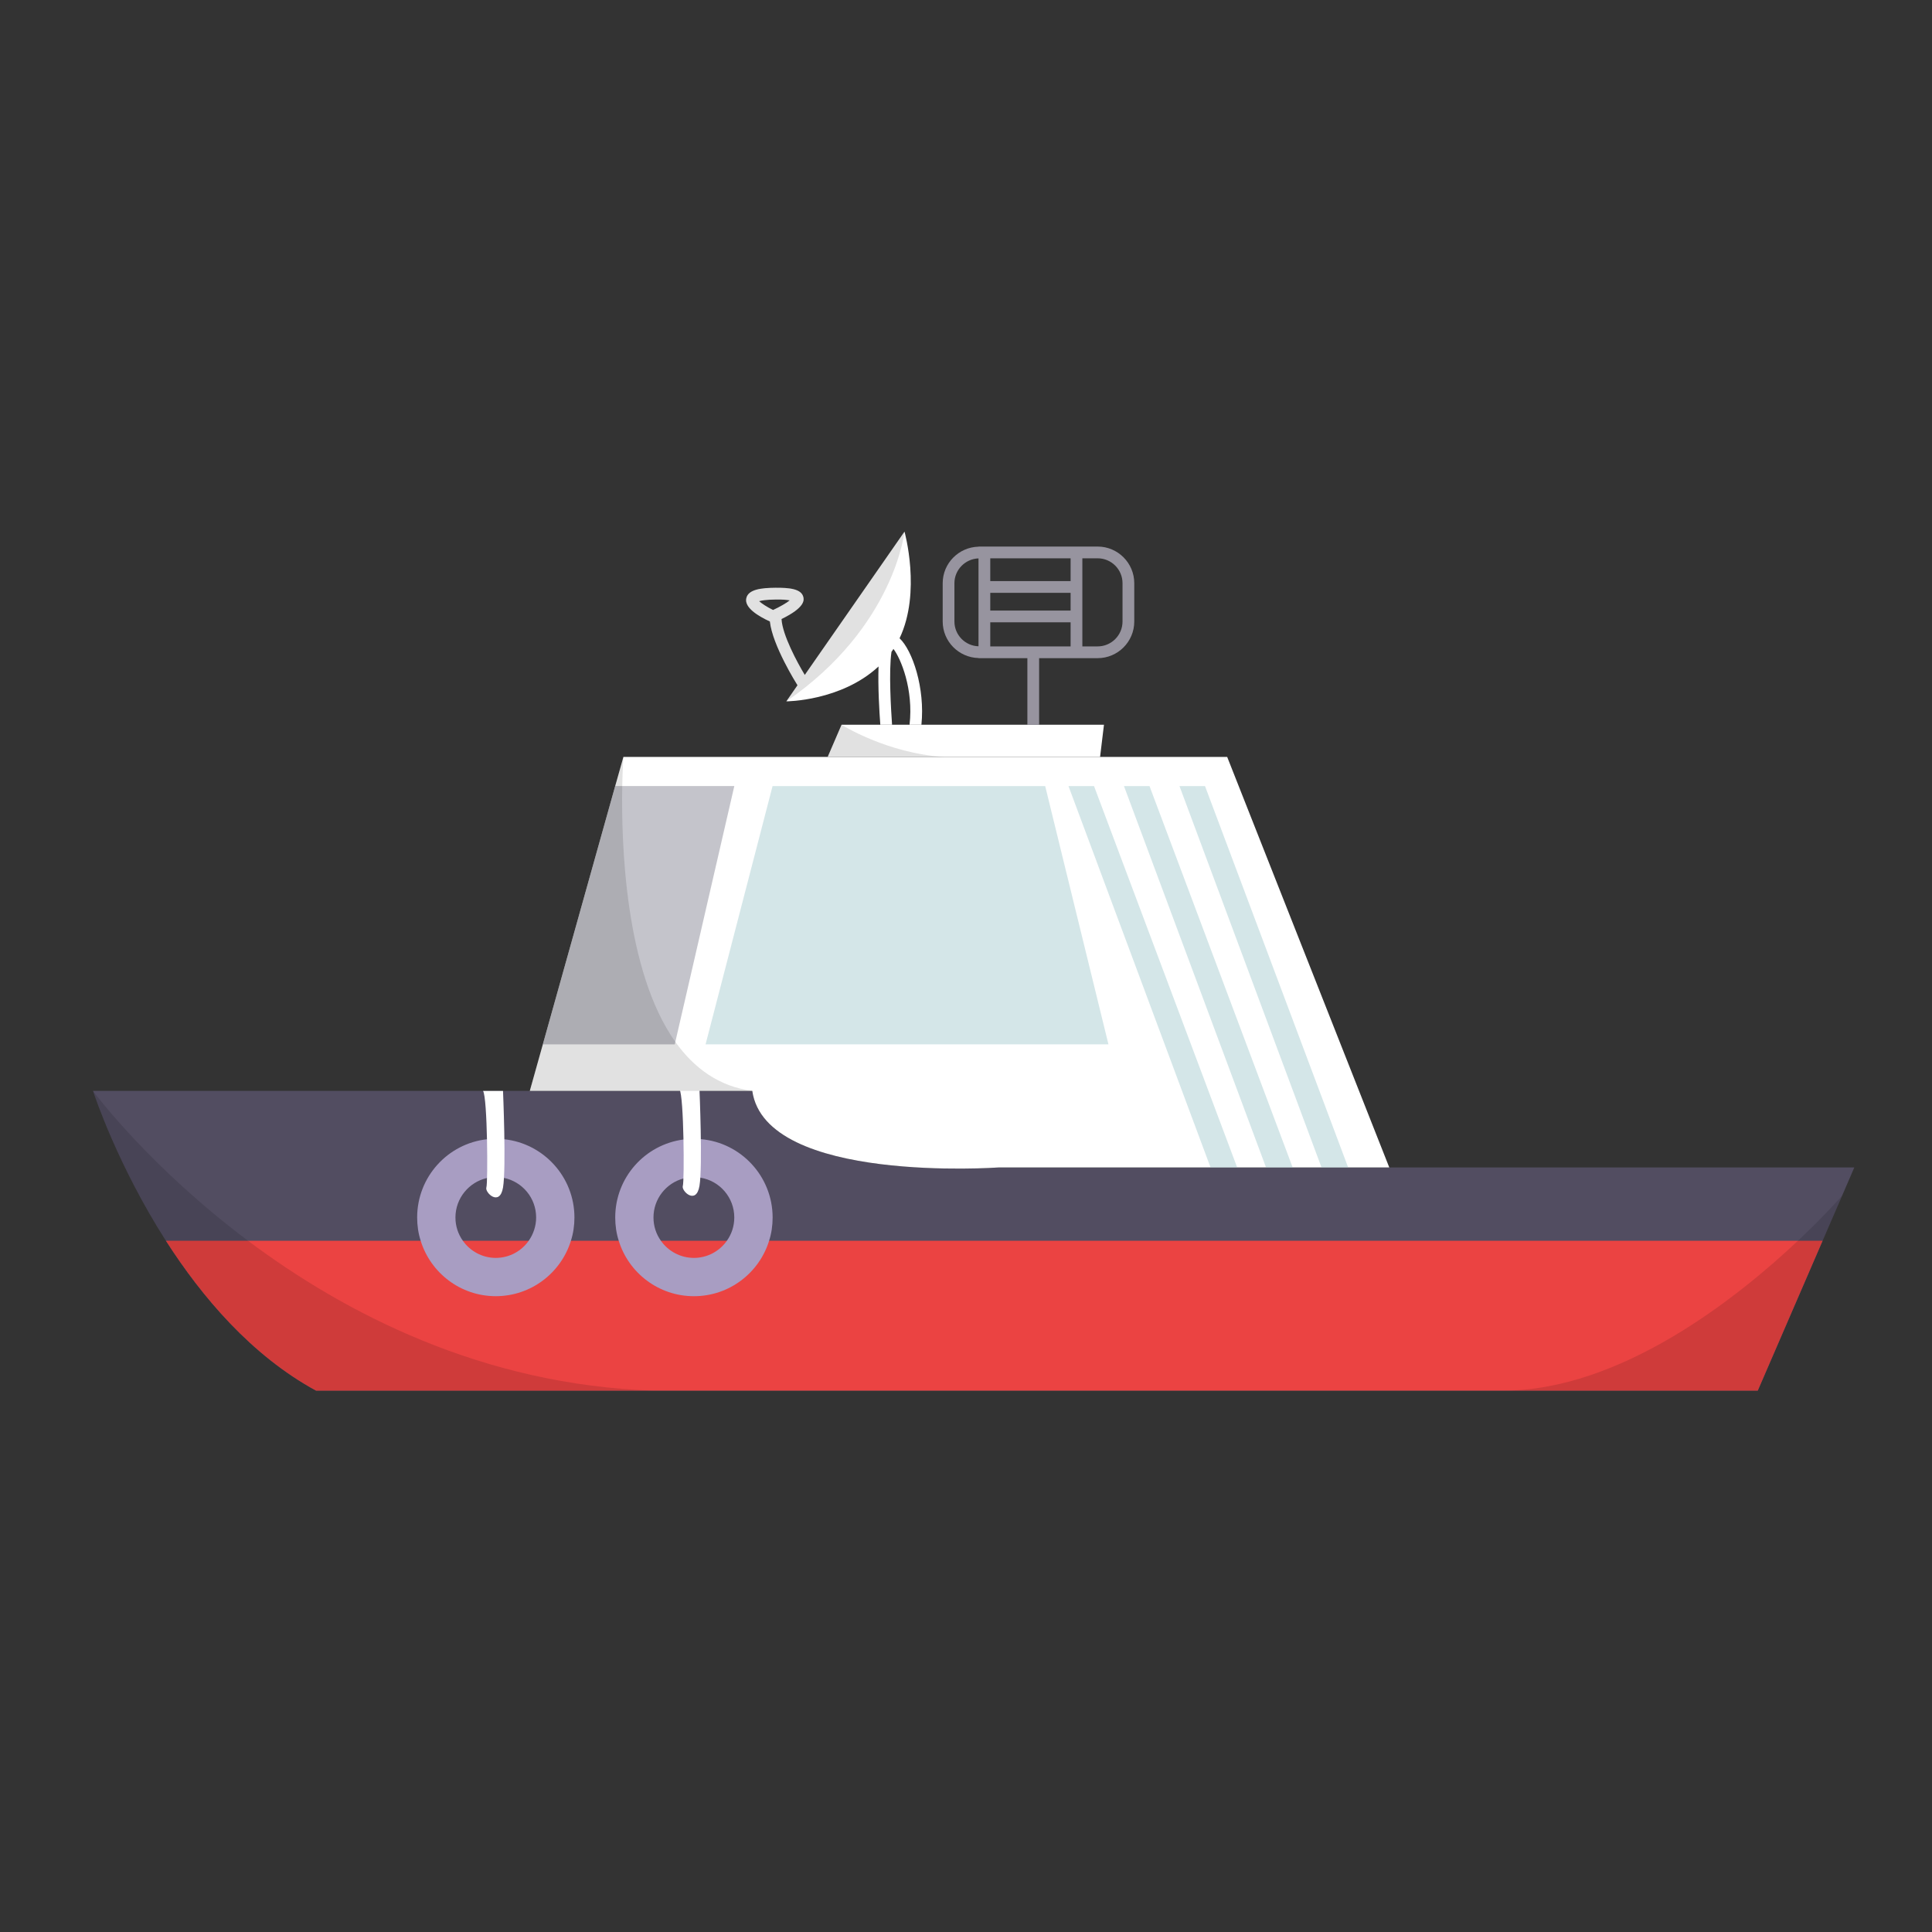 <svg enable-background="new 0 0 125 125" viewBox="0 0 125 125" xmlns="http://www.w3.org/2000/svg"><rect x="0" y="0" width="125" height="125" fill="#333333" stroke="none"/><path d="m119.973 75.534-.79 1.832-1.262 2.911-4.195 9.697h-93.279c-4.172-2.272-7.387-6.065-9.712-9.697-3.101-4.841-4.621-9.401-4.712-9.682-.008-.008-.008-.015-.008-.015h42.657c.859 6.034 15.937 4.955 15.937 4.955h55.364z" fill="#524d61"/><path d="m117.921 80.276-4.195 9.697h-93.279c-4.172-2.272-7.387-6.065-9.712-9.697z" fill="#eb4342"/><path d="m89.886 75.534h-25.277s-15.078 1.079-15.937-4.955h-14.394l.844-3.01 4.681-16.712.532-1.885h39.063z" fill="#fff"/><path d="m71.426 46.891-.251 2.082h-17.624l.897-2.082z" fill="#fff"/><path d="m45.344 73.703c-.144-.015-.296-.023-.448-.023-.228 0-.456.015-.676.046-2.493.327-4.415 2.462-4.415 5.046 0 .524.076 1.034.228 1.505.638 2.075 2.576 3.587 4.864 3.587s4.225-1.512 4.864-3.587c.152-.471.228-.98.228-1.505-.002-2.66-2.046-4.849-4.645-5.069zm-.449 7.683c-.882 0-1.664-.441-2.136-1.11-.304-.426-.479-.942-.479-1.505 0-1.208.821-2.227 1.938-2.523.213-.061.441-.091.676-.091.144 0 .281.008.418.038 1.246.198 2.196 1.277 2.196 2.576 0 .562-.175 1.079-.479 1.505-.469.669-1.252 1.11-2.134 1.11z" fill="#a89dc2"/><path d="m32.629 73.71c-.182-.023-.365-.03-.555-.03s-.38.008-.57.03c-2.538.281-4.514 2.439-4.514 5.061 0 .524.076 1.034.228 1.505.638 2.075 2.576 3.587 4.856 3.587 2.288 0 4.225-1.512 4.864-3.587.152-.471.228-.98.228-1.505 0-2.621-1.991-4.787-4.537-5.061zm-.555 7.676c-.874 0-1.657-.441-2.128-1.11-.304-.426-.479-.942-.479-1.505 0-1.246.874-2.288 2.037-2.554.182-.038.372-.061.57-.061.182 0 .365.015.532.053 1.193.251 2.082 1.3 2.082 2.561 0 .562-.182 1.079-.479 1.505-.47.67-1.253 1.111-2.135 1.111z" fill="#a89dc2"/><path d="m47.51 50.858-3.816 16.552-.038.16h-8.534l4.681-16.712z" fill="#6d6c7d" opacity=".4"/><path d="m49.985 50.859h17.638l4.093 16.71h-26.066z" fill="#93c0c6" opacity=".4"/><path d="m87.227 75.537-9.263-24.678h-1.652l9.191 24.678z" fill="#93c0c6" opacity=".4"/><path d="m83.636 75.537-9.263-24.678h-1.652l9.192 24.678z" fill="#93c0c6" opacity=".4"/><path d="m80.046 75.537-9.263-24.678h-1.652l9.192 24.678z" fill="#93c0c6" opacity=".4"/><path d="m32.545 70.582s.215 4.994 0 6.251-1.185.323-1.077 0 .072-5.824-.215-6.251z" fill="#fff"/><path d="m45.255 70.48s.215 4.994 0 6.251-1.185.323-1.077 0 .072-5.824-.215-6.251z" fill="#fff"/><path d="m58.202 41.297c1.421-2.987.319-6.901.319-6.901l-6.452 9.272c-.479-.79-1.452-2.591-1.505-3.618 1.55-.752 1.452-1.239 1.414-1.414-.122-.547-.935-.616-1.809-.608-.904.008-1.763.099-1.885.684-.129.593.745 1.14 1.528 1.497.16 1.535 1.718 4.02 1.786 4.127l-.722 1.041s3.542-.008 5.966-2.257c-.046 1.322.053 2.956.114 3.769h.76c-.068-.988-.22-3.443-.038-4.712.046-.061.091-.129.129-.19.471.608 1.307 2.614 1.041 4.902h.768c.243-2.369-.578-4.809-1.414-5.592zm-9.089-2.401c.152-.046.456-.099 1.064-.106.479-.008.76.023.92.053-.213.175-.638.418-1.079.623-.381-.183-.738-.418-.905-.57z" fill="#fff"/><path d="m71.016 35.362h-7.706v.008c-1.277.03-2.318 1.072-2.318 2.363v2.478c0 1.292 1.041 2.333 2.318 2.364v.008h3.161v4.309h.76v-4.309h3.785c1.307 0 2.371-1.064 2.371-2.371v-2.478c0-1.308-1.064-2.372-2.371-2.372zm-7.707 6.452c-.859-.023-1.558-.73-1.558-1.604v-2.478c0-.866.699-1.573 1.558-1.604zm5.959.008h-5.198v-1.558h5.198zm0-2.318h-5.198v-1.148h5.198zm0-1.908h-5.198v-1.474h5.198zm3.359 2.615c0 .889-.722 1.611-1.611 1.611h-.988v-5.7h.988c.889 0 1.611.722 1.611 1.611z" fill="#97949f"/><g fill="#010101"><path d="m42.281 89.974h-21.834c-4.172-2.272-7.387-6.065-9.712-9.697-3.101-4.841-4.621-9.401-4.712-9.682.213.281 3.747 4.978 10.024 9.682 6.224 4.666 15.161 9.332 26.234 9.697z" opacity=".12"/><path d="m119.183 77.366-1.262 2.911-4.195 9.697h-16.491c7.615 0 15.139-5.973 19.091-9.697 1.794-1.687 2.85-2.911 2.85-2.911z" opacity=".12"/><path d="m48.672 70.579h-14.394l.844-3.01 4.681-16.712.532-1.885s-.053.714-.076 1.885c-.068 3.701.175 11.962 3.435 16.552 1.209 1.696 2.82 2.889 4.978 3.17z" opacity=".12"/><path d="m54.448 46.891s2.926 1.847 6.619 2.082h-7.516z" opacity=".12"/><path d="m52.069 43.668c-.479-.79-1.452-2.591-1.505-3.618 1.55-.752 1.452-1.239 1.414-1.414-.122-.547-.935-.616-1.809-.608-.904.008-1.763.099-1.885.684-.129.593.745 1.14 1.528 1.497.16 1.535 1.718 4.02 1.786 4.127l-.722 1.041c6.999-4.811 7.645-10.982 7.645-10.982zm-2.956-4.772c.152-.046.456-.099 1.064-.106.479-.008.76.023.92.053-.213.175-.638.418-1.079.623-.381-.183-.738-.418-.905-.57z" opacity=".12"/></g></svg>